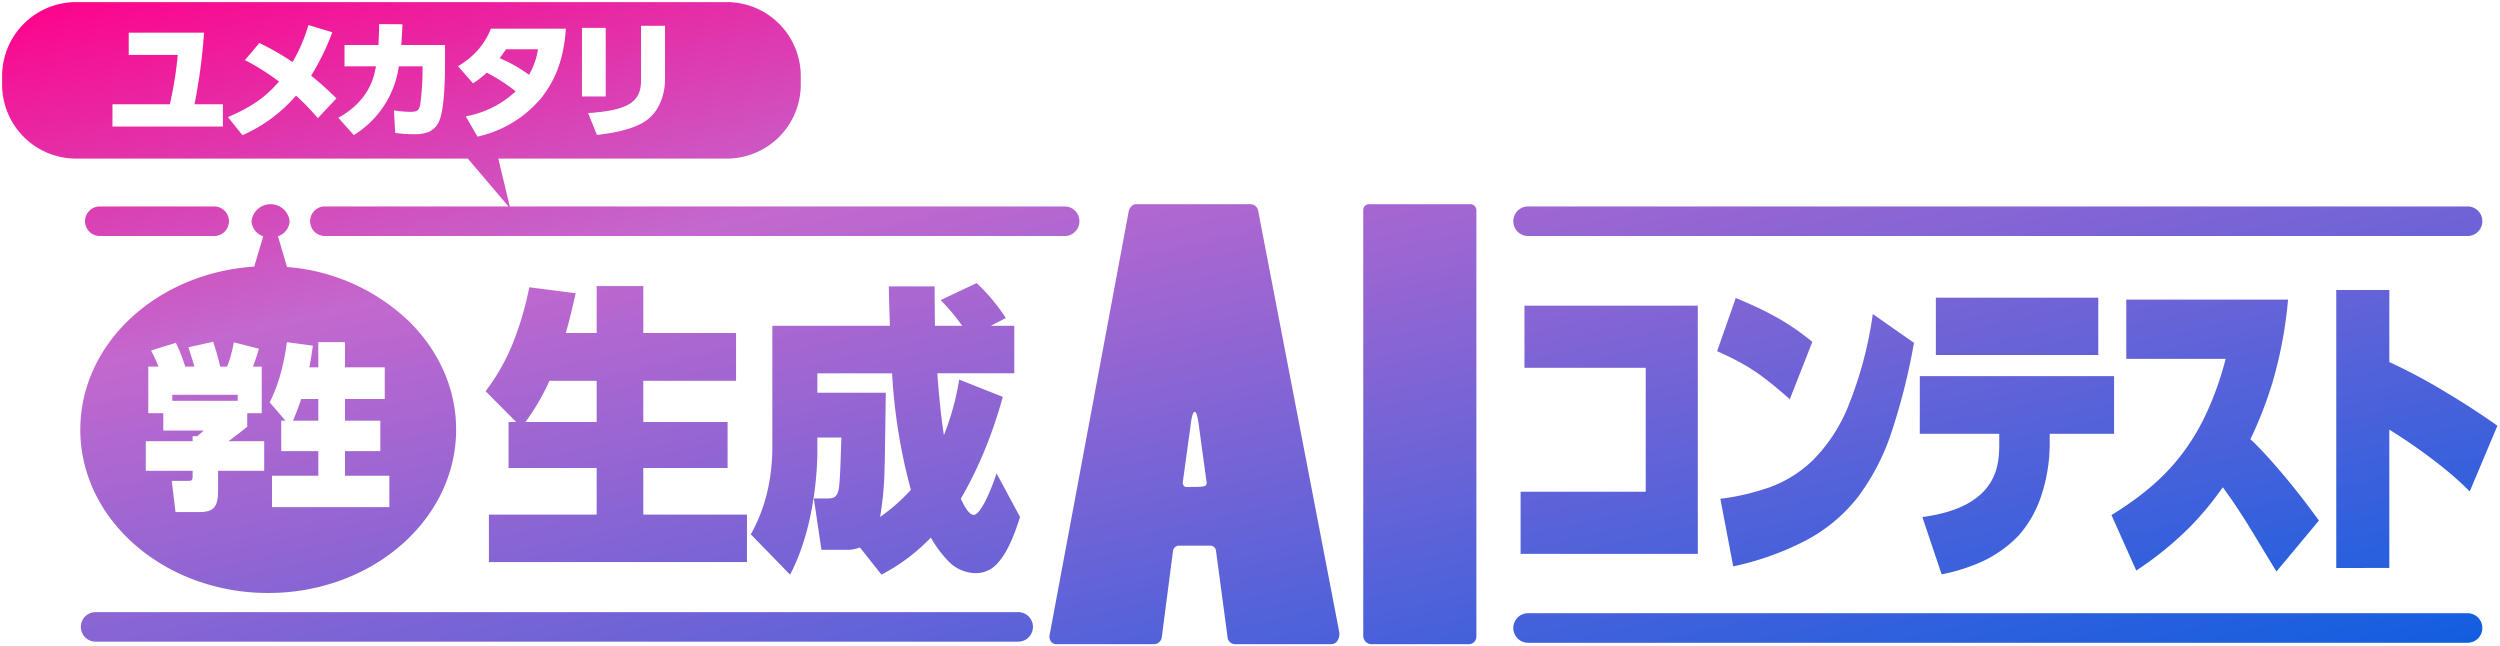 <svg xmlns="http://www.w3.org/2000/svg" xmlns:xlink="http://www.w3.org/1999/xlink" width="591.627" height="152.953" viewBox="0 0 591.627 152.953">
  <defs>
    <linearGradient id="linear-gradient" x2="0.943" y2="1.068" gradientUnits="objectBoundingBox">
      <stop offset="0" stop-color="#ff0089"/>
      <stop offset="0.315" stop-color="#c368ce"/>
      <stop offset="1" stop-color="#0d5ee0"/>
    </linearGradient>
  </defs>
  <path id="前面オブジェクトで型抜き_333" data-name="前面オブジェクトで型抜き 333" d="M375.216,151.953H351.928a2.014,2.014,0,0,1-1.813-2.083V49.207a1.361,1.361,0,0,1,1.255-1.388h23.846a1.482,1.482,0,0,1,1.673,1.388V150.148A1.816,1.816,0,0,1,375.216,151.953Zm-32.771,0H319.854a1.82,1.82,0,0,1-1.812-1.389l-2.789-20.827a1.361,1.361,0,0,0-1.394-1.111h-7.53a1.5,1.5,0,0,0-1.255,1.389l-2.65,20.41a1.9,1.9,0,0,1-1.812,1.527H277.6a1.674,1.674,0,0,1-1.35-.578,2.115,2.115,0,0,1-.324-1.783L294.613,49.485c.14-.7.845-1.666,1.674-1.666H323.48a1.927,1.927,0,0,1,1.813,1.8L344.4,148.9a2.945,2.945,0,0,1-.5,2.395A1.827,1.827,0,0,1,342.446,151.953ZM310.232,96.97c-.409,0-.692.925-.976,3.194l-1.813,13.19a1.339,1.339,0,0,0,.2,1.1.792.792,0,0,0,.635.288c3.085,0,4.239,0,4.609-.414a1.036,1.036,0,0,0,.132-.835l-1.813-13.329C310.883,97.9,310.6,96.97,310.232,96.97Zm301.085,54.643H389.256a3.5,3.5,0,1,1,0-6.995H611.317a3.5,3.5,0,1,1,0,6.995Zm-343-.262H50a3.5,3.5,0,0,1,0-6.995H268.317a3.5,3.5,0,1,1,0,6.995ZM90.969,139.829a49.97,49.97,0,0,1-17.31-3.039,46.823,46.823,0,0,1-7.554-3.565,44.085,44.085,0,0,1-6.582-4.721,40.719,40.719,0,0,1-5.43-5.722,37.421,37.421,0,0,1-4.1-6.568,34.905,34.905,0,0,1-2.59-7.258,34.007,34.007,0,0,1-.9-7.792c0-9.828,4.244-19.2,11.95-26.376a43.486,43.486,0,0,1,6.074-4.715,46.334,46.334,0,0,1,7-3.693A49.343,49.343,0,0,1,87.665,62.6l2.124-7.187a3.973,3.973,0,0,1-2.759-3.644,4.542,4.542,0,0,1,9.006,0,3.972,3.972,0,0,1-2.759,3.644l2.149,7.273a47,47,0,0,1,28.432,12.448,38.165,38.165,0,0,1,8.489,11.83,34.1,34.1,0,0,1,2.19,21.989,34.913,34.913,0,0,1-2.591,7.258,37.42,37.42,0,0,1-4.1,6.568,40.73,40.73,0,0,1-5.43,5.722,44.1,44.1,0,0,1-6.582,4.721,46.861,46.861,0,0,1-7.554,3.565A49.97,49.97,0,0,1,90.969,139.829ZM68.151,113.306l.879,7.381h5.478c1.8,0,2.861-.29,3.539-.97.734-.737,1.061-1.977,1.061-4.02v-4.781H90.023v-7H81.575c1.583-1.169,2.494-1.876,4.433-3.439V97.286h3.429V86.256H87.347a44.624,44.624,0,0,0,1.422-4.236L82.831,80.51a29.857,29.857,0,0,1-1.589,5.746H79.61a58.283,58.283,0,0,0-1.673-5.872l-5.854,1.3c.916,2.757,1.319,4.2,1.421,4.571H71.33a38.46,38.46,0,0,0-2.217-5.619l-5.855,1.8c.842,1.688,1.214,2.477,1.756,3.816H62.589v11.03h3.555v4.109h9.535c-.418.419-.71.671-1.506,1.342H73.086v1.175H62v7H73.086v1.09c0,1.118-.141,1.3-1,1.3Zm23.721-1.216v7.422h27.769V112.09h-10.5v-5.83h8.364V99.047h-8.364V93.93h9.41V86.423h-9.41V80.468h-6.315v5.955H100.7c.317-1.591.534-2.819.837-5.117l-6.148-.839a52.023,52.023,0,0,1-1.213,6.438,39.443,39.443,0,0,1-2.843,7.822l3.721,4.319h-1v7.213h8.782v5.83Zm122.6,23.4h0l-9.294-9.543A38.388,38.388,0,0,0,209.055,116a46.688,46.688,0,0,0,1.218-10.842V76.6H238.1c-.063-1.433-.258-7.98-.258-9.331h10.845c0,1.534,0,3.851.065,9.331H255.2a49.073,49.073,0,0,0-5.1-6.079l8.521-4.029a44.107,44.107,0,0,1,6.908,8.271l-3.55,1.838h5.552v11.24H249.329c.192,3.35.837,10.3,1.55,14.633a62.252,62.252,0,0,0,3.615-13.149l10.328,4.1c-.721,2.557-1.751,6.02-3.324,10.144a96.087,96.087,0,0,1-6.617,13.961c1.157,2.532,2.177,3.817,3.034,3.817,1.754,0,4.314-6.427,5.423-9.825l5.552,10.32c-1.621,5.228-3.337,8.78-5.245,10.86a6.771,6.771,0,0,1-5.341,2.43,9.107,9.107,0,0,1-6.545-3.013,27.875,27.875,0,0,1-3.978-5.4,44.738,44.738,0,0,1-11.684,8.765l-5.1-6.432a8.007,8.007,0,0,1-3.1.565h-6l-1.807-12.159h2.905c1.594,0,2.647,0,3.034-2.474.255-1.675.39-5.969.5-9.419.029-.918.056-1.782.083-2.528h-5.681v3.252c0,2.821-.311,17.488-6.455,29.2Zm6.455-47.646v4.594h16.2c-.023.987-.055,3.314-.091,6.009-.066,4.913-.149,11.027-.232,12.936a74.042,74.042,0,0,1-1.032,10.463,43.969,43.969,0,0,0,7.294-6.432,132.57,132.57,0,0,1-4.454-27.57Zm266.068,47.581h0l-4.567-13.565c18.193-2.425,18.193-12.663,18.193-17.582v-2.122h-18.8V88.513h45.975v13.641H512.568v2.273a39.1,39.1,0,0,1-1.855,11.927,26.835,26.835,0,0,1-5.452,9.824,28.541,28.541,0,0,1-10.195,6.85,44,44,0,0,1-7.854,2.349l-.218.047Zm79.238-.682h0c-.581-.9-2.014-3.273-3.532-5.783l-.006-.01-.018-.031c-1.626-2.688-3.307-5.468-3.9-6.377-2.51-3.918-3.189-4.862-4.675-6.928l-.059-.082-.517-.72a74.518,74.518,0,0,1-7.612,9.227,80.245,80.245,0,0,1-12.864,10.478L527.182,121.4c7.153-4.44,12.13-8.679,16.137-13.746a51.619,51.619,0,0,0,6.149-9.967A74.626,74.626,0,0,0,554.2,84.421H530.683V70.4H568.97A101.14,101.14,0,0,1,565.4,89.621a95.012,95.012,0,0,1-5.338,13.822c2.05,1.8,8.711,8.866,16.213,19.249l-10.046,12.049Zm26.706-.833H580.377V68.126h12.56V85.179a134.281,134.281,0,0,1,13.045,6.944c4.482,2.666,8.932,5.556,12.531,8.138L611.965,115.8c-5.194-5.326-13.235-11.048-19.029-14.627v32.739Zm-155.271-.379h0l-3.044-15.99a56.431,56.431,0,0,0,11.471-2.655,29.019,29.019,0,0,0,10.308-6.364,38.267,38.267,0,0,0,8.438-12.786A91.994,91.994,0,0,0,470.7,73.811l9.743,6.82a148.733,148.733,0,0,1-5.282,21.055,53.522,53.522,0,0,1-7.744,15.115,38.142,38.142,0,0,1-11.925,10.255,67.238,67.238,0,0,1-17.826,6.475Zm-233.4-1.011H143.2V121.28h25.5V110.253H147.849V99.366h1.807l-7.23-7.281a50.173,50.173,0,0,0,6.3-11,74.656,74.656,0,0,0,4.027-13.6L163.73,68.9l-.131.575c-.606,2.658-1.231,5.4-2.193,8.827H168.7V67.2h11.039V78.3h21.949V89.61H179.739v9.756h19.948v10.886H179.739V121.28H204.27v11.238ZM157.532,89.61a53.691,53.691,0,0,1-5.681,9.756H168.7V89.61Zm271.76,40.965H387.352v-14.7h29.609V86.542h-28.7V71.84h41.027v58.735ZM96.848,99.047c1.041-2.5,1.421-3.6,1.924-5.117h4.056v5.116h-5.98Zm-13.1-4.7H68.277V92.924H83.75v1.425Zm367.312-.38h0c-6.712-5.857-9.609-7.931-17.2-11.367l4.415-12.581c5.923,2.486,11.764,5.152,18.116,10.383l-5.327,13.564Zm73-10.459H485.622V69.945h38.439V83.51Zm87.256-28.16H389.256a3.5,3.5,0,1,1,0-6.995H611.317a3.5,3.5,0,1,1,0,6.995Zm-332,0H104.256a3.5,3.5,0,0,1,0-6.995h43.569L138.212,37.03H45.5A17.5,17.5,0,0,1,28,19.53V17.5A17.5,17.5,0,0,1,45.5,0h154A17.5,17.5,0,0,1,217,17.5v2.03a17.5,17.5,0,0,1-17.5,17.5H145.421l2.721,11.326H279.317a3.5,3.5,0,1,1,0,6.995ZM142.667,16.689h0a41.164,41.164,0,0,1,6.868,4.426,23.082,23.082,0,0,1-6.777,4.415,24.95,24.95,0,0,1-5.037,1.507L140.5,31.83a27.281,27.281,0,0,0,15.05-9.1A25.393,25.393,0,0,0,160.3,13.3a35.355,35.355,0,0,0,1.1-6.9l.009-.121H143.674a17.267,17.267,0,0,1-3.022,4.991,19.06,19.06,0,0,1-4.762,3.893l3.541,4.06a19.306,19.306,0,0,0,3.236-2.533ZM88.885,9.667h0l-3.42,4.06.013.005a56.385,56.385,0,0,1,8.047,5.063c-3.238,3.748-6.4,5.952-12.089,8.426l3.45,4.274a35.774,35.774,0,0,0,12.669-9.373,54.854,54.854,0,0,1,5.159,5.342l4.4-4.67a75.574,75.574,0,0,0-5.983-5.4,55.951,55.951,0,0,0,5.006-10.257l-5.647-1.71a39.062,39.062,0,0,1-3.755,8.762,62.942,62.942,0,0,0-7.845-4.518Zm20.143.489v5.036h7.449l-.008.044c-.459,2.415-1.532,8.071-8.906,12.138l3.664,4.091a22.8,22.8,0,0,0,10.654-16.272H127.5v1.313a61.153,61.153,0,0,1-.549,7.724c-.274,1.369-.606,1.74-2.412,1.74a27.465,27.465,0,0,1-3.607-.308l-.209-.028.305,5.312a27.572,27.572,0,0,0,4.366.306,9.387,9.387,0,0,0,3.259-.42,4.787,4.787,0,0,0,2.847-2.847c1.218-2.962,1.312-10.7,1.312-13V10.156H122.46l.012-.163c.144-2.014.2-2.848.264-4.753l-5.526-.03c0,1.671-.033,2.734-.153,4.945ZM179.2,5.607v13c0,2.675-.885,4.389-2.87,5.56-1.891,1.115-4.866,1.764-9.647,2.1l2.075,5.159c6.011-.66,8.8-1.8,10.563-2.717a9.716,9.716,0,0,0,4.231-4.453,13.914,13.914,0,0,0,1.324-6.079V5.607ZM54.116,24.168v5.281H80.249V24.168H73.532A135.745,135.745,0,0,0,75.791,7.224H57.963v5.281h11.6A89.19,89.19,0,0,1,67.7,24.168ZM165.222,6.095V22.336h5.618V6.095Zm-86.9,49.256H51.256a3.5,3.5,0,1,1,0-6.995H78.317a3.5,3.5,0,0,1,0,6.995ZM152.68,17.207h0a33.245,33.245,0,0,0-6.929-3.937c.535-.714.841-1.14,1.5-2.107h7.571a17.2,17.2,0,0,1-2.136,6.043Z" transform="translate(-27.5 0.5)" stroke="rgba(0,0,0,0)" stroke-width="1" fill="url(#linear-gradient)"/>
</svg>
